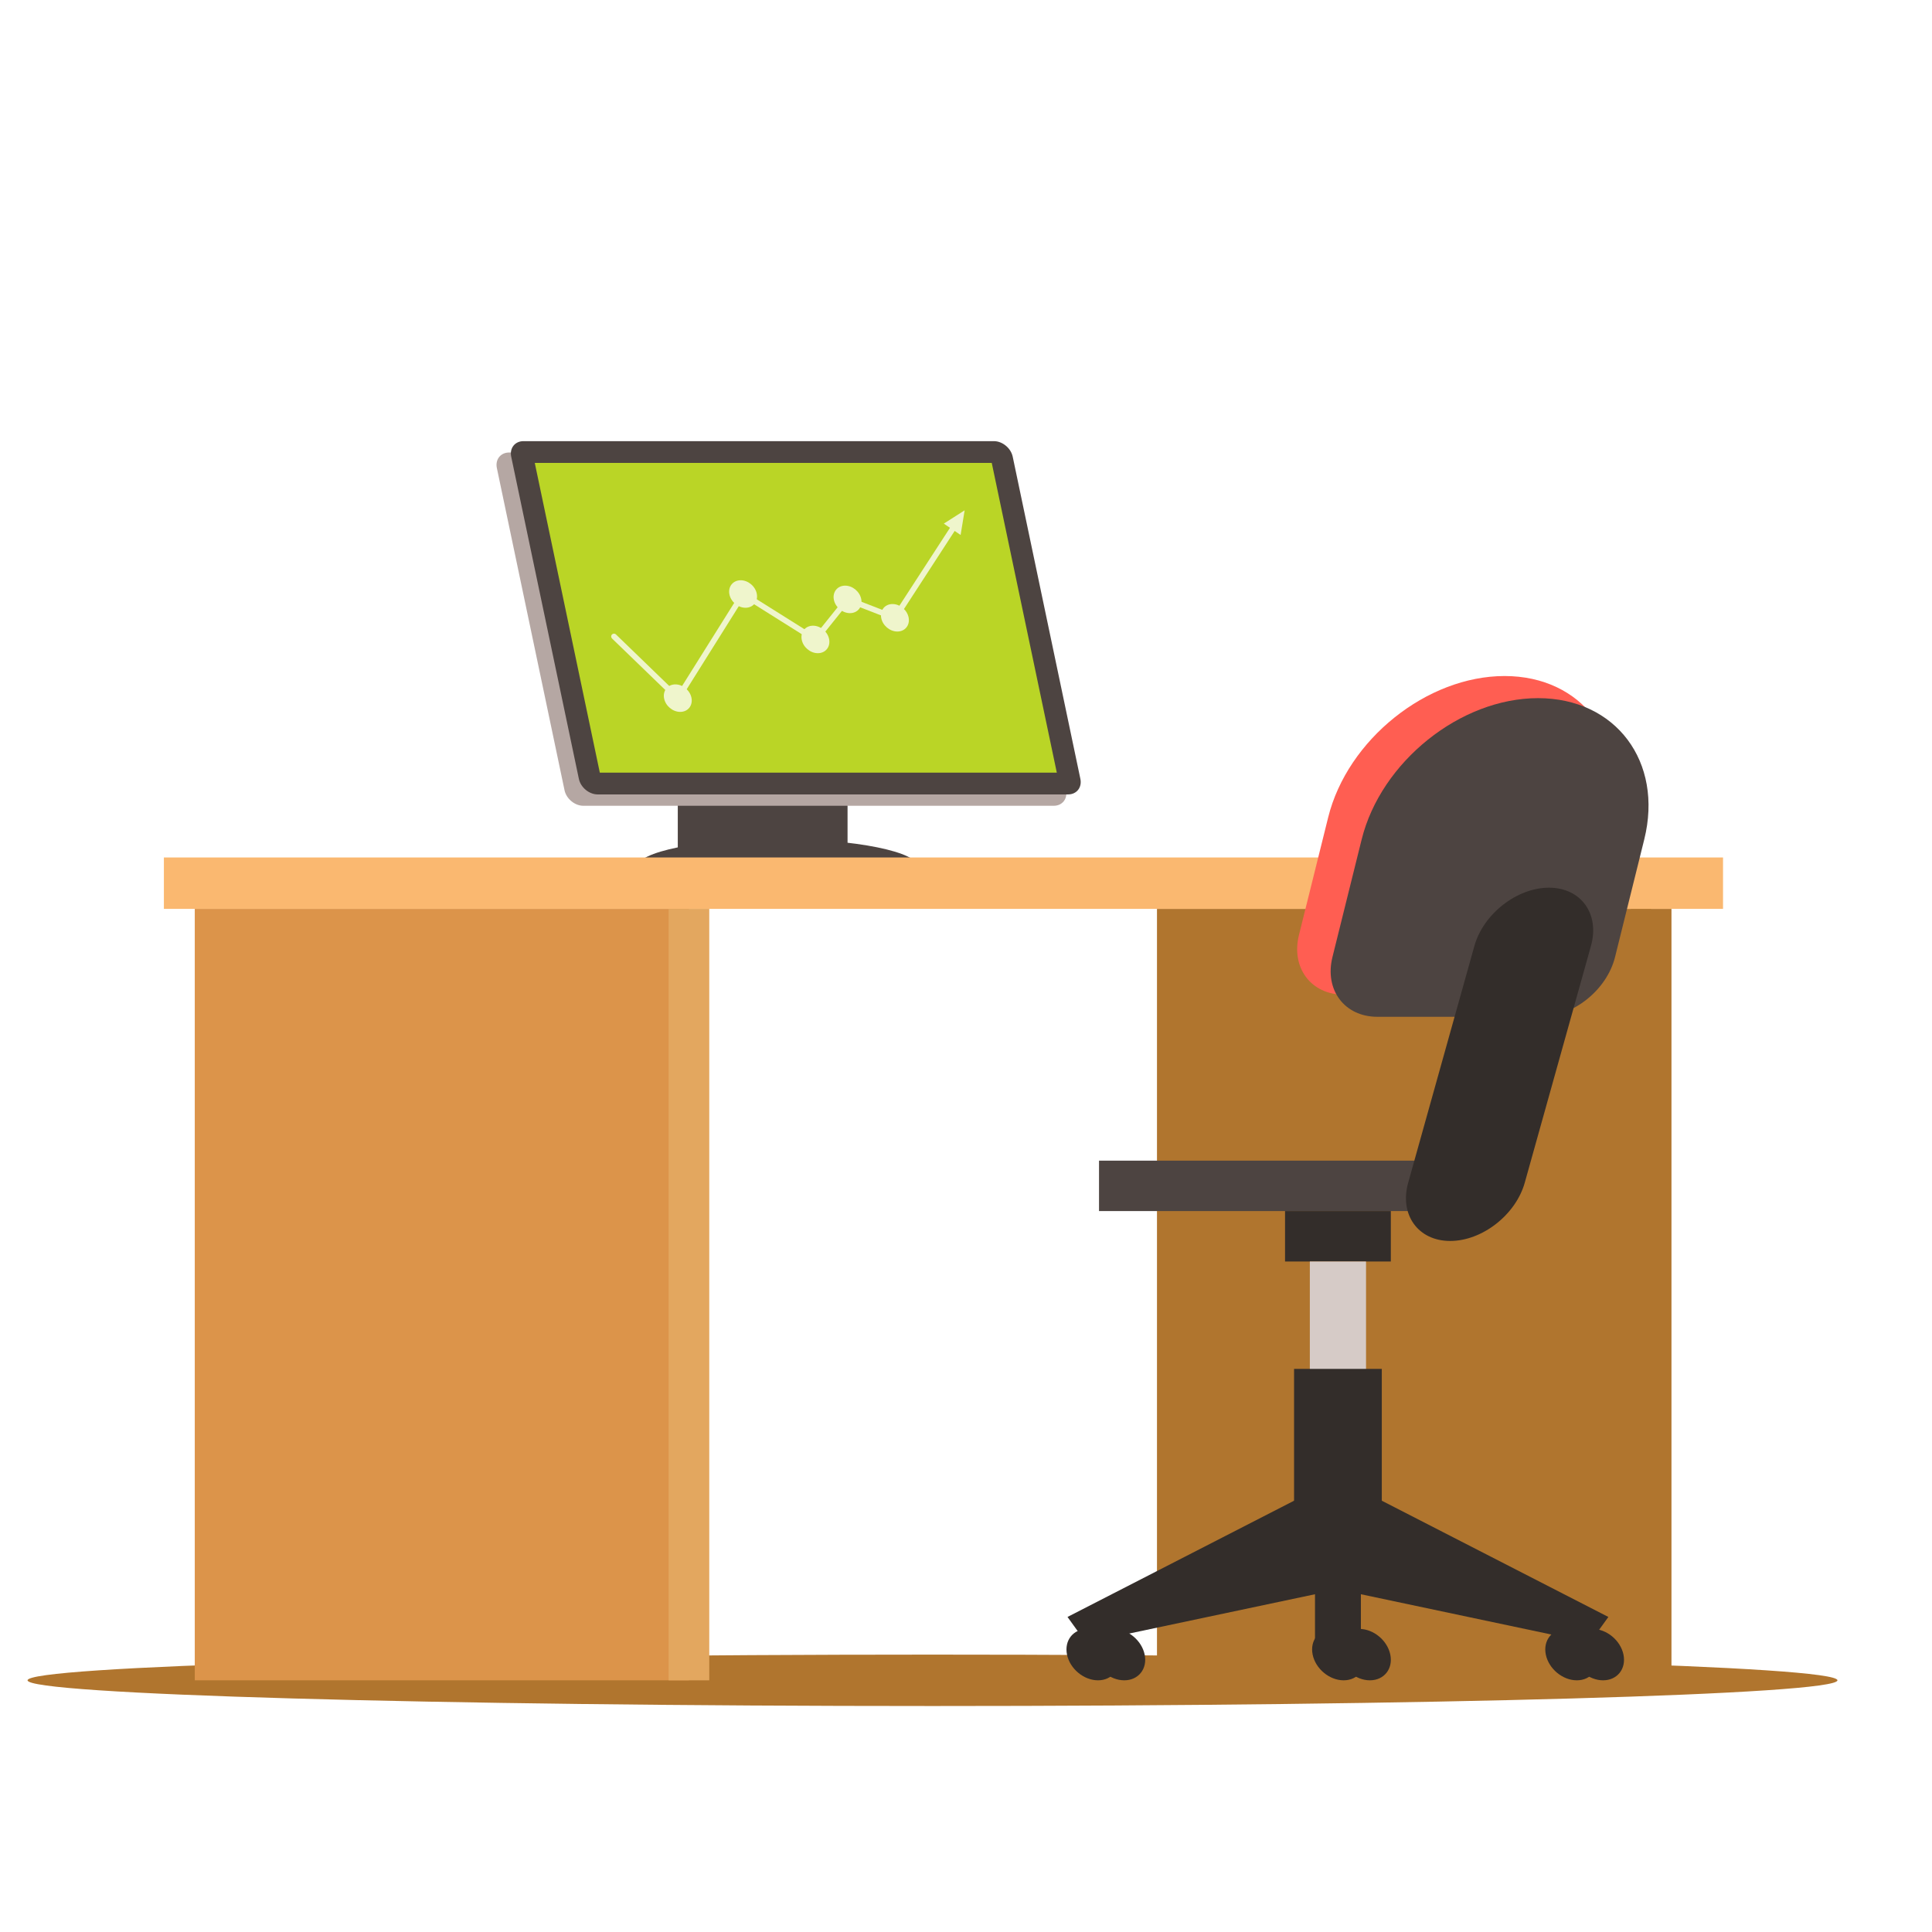<?xml version="1.0" encoding="UTF-8" standalone="no"?>
<!-- Created with Inkscape (http://www.inkscape.org/) -->

<svg
   version="1.1"
   id="svg316"
   xml:space="preserve"
   width="666.667"
   height="666.667"
   viewBox="0 0 666.667 666.667"
   sodipodi:docname="chair-table-computer.svg"
   inkscape:version="1.1 (c68e22c387, 2021-05-23)"
   xmlns:inkscape="http://www.inkscape.org/namespaces/inkscape"
   xmlns:sodipodi="http://sodipodi.sourceforge.net/DTD/sodipodi-0.dtd"
   xmlns="http://www.w3.org/2000/svg"
   xmlns:svg="http://www.w3.org/2000/svg"><defs
     id="defs320"><clipPath
       clipPathUnits="userSpaceOnUse"
       id="clipPath330"><path
         d="M 0,500 H 500 V 0 H 0 Z"
         id="path328" /></clipPath></defs><sodipodi:namedview
     id="namedview318"
     pagecolor="#ffffff"
     bordercolor="#666666"
     borderopacity="1.0"
     inkscape:pageshadow="2"
     inkscape:pageopacity="0.0"
     inkscape:pagecheckerboard="0"
     showgrid="false"
     inkscape:zoom="0.74249998"
     inkscape:cx="333.33334"
     inkscape:cy="333.33334"
     inkscape:window-width="1294"
     inkscape:window-height="704"
     inkscape:window-x="0"
     inkscape:window-y="0"
     inkscape:window-maximized="1"
     inkscape:current-layer="g322" /><g
     id="g322"
     inkscape:groupmode="layer"
     inkscape:label="business-growth-happy-publicdomainvectors.org"
     transform="matrix(1.333,0,0,-1.333,0,666.667)"><path
       d="m 201.296,268.137 c 20.114,0 36.518,3.327 36.518,7.407 0,4.08 -16.404,7.408 -36.518,7.408 -20.113,0 -36.519,-3.328 -36.519,-7.408 0,-4.08 16.406,-7.407 36.519,-7.407"
       style="fill:#4d4441;fill-opacity:1;fill-rule:evenodd;stroke:none"
       id="path382" /><path
       d="M 175.454,278.157 H 219.4 v 41.244 h -43.946 z"
       style="fill:#4d4441;fill-opacity:1;fill-rule:evenodd;stroke:none"
       id="path384" /><path
       d="m 131.797,382.99 h 121.775 c 2.215,0 4.404,-1.81 4.868,-4.024 l 17.518,-83.405 c 0.465,-2.213 -0.965,-4.023 -3.179,-4.023 H 151.004 c -2.213,0 -4.403,1.81 -4.868,4.023 l -17.517,83.405 c -0.465,2.214 0.965,4.024 3.178,4.024"
       style="fill:#b5a7a3;fill-opacity:1;fill-rule:evenodd;stroke:none"
       id="path392" /><path
       d="m 241.392,58.498 c 129.023,0 234.256,2.988 234.256,6.654 0,3.664 -105.233,6.653 -234.256,6.653 -129.025,0 -234.259,-2.989 -234.259,-6.653 0,-3.666 105.234,-6.654 234.259,-6.654"
       style="fill:#b0752e;fill-opacity:1;fill-rule:evenodd;stroke:none"
       id="path394" /><path
       d="m 299.501,65.152 h 127.92 v 199.697 h -127.92 z"
       style="fill:#b0752e;fill-opacity:1;fill-rule:evenodd;stroke:none"
       id="path396" /><path
       d="m 422.16,65.15 h 10.522 V 264.849 H 422.16 Z"
       style="fill:#b0752e;fill-opacity:1;fill-rule:evenodd;stroke:none"
       id="path398" /><path
       d="M 42.425,264.85 H 446.03 v 13.308 H 42.425 Z"
       style="fill:#fab870;fill-opacity:1;fill-rule:evenodd;stroke:none"
       id="path400" /><path
       d="m 389.479,325.126 v 0 c 20.118,0 32.488,-16.458 27.492,-36.575 l -7.56,-30.44 c -2.114,-8.509 -10.807,-15.474 -19.316,-15.474 h -42.203 c -8.512,0 -13.745,6.965 -11.632,15.474 l 7.559,30.44 c 4.997,20.117 25.543,36.575 45.66,36.575"
       style="fill:#ff5e52;fill-opacity:1;fill-rule:evenodd;stroke:none"
       id="path416" /><path
       d="m 398.145,319.401 h 0.001 c 20.116,0 32.487,-16.459 27.491,-36.575 l -7.56,-30.441 c -2.114,-8.51 -10.806,-15.473 -19.318,-15.473 h -42.202 c -8.511,0 -13.745,6.963 -11.631,15.473 l 7.559,30.441 c 4.996,20.116 25.543,36.575 45.66,36.575"
       style="fill:#4d4441;fill-opacity:1;fill-rule:evenodd;stroke:none"
       id="path418" /><path
       d="M 284.496,186.623 H 388.186 v 13.051 H 284.496 Z"
       style="fill:#4d4441;fill-opacity:1;fill-rule:evenodd;stroke:none;stroke-width:1.113"
       id="path420" /><path
       d="m 400.971,270.336 h 0.002 c 8.297,0 13.188,-6.789 10.867,-15.086 l -17.135,-61.279 c -2.321,-8.297 -11.009,-15.086 -19.307,-15.086 -8.297,0 -13.188,6.789 -10.869,15.086 l 17.137,61.279 c 2.319,8.297 11.007,15.086 19.305,15.086"
       style="fill:#332d2a;fill-opacity:1;fill-rule:evenodd;stroke:none"
       id="path422" /><path
       d="m 332.651,173.568 h 27.386 v 13.055 h -27.386 z"
       style="fill:#332d2a;fill-opacity:1;fill-rule:evenodd;stroke:none"
       id="path424" /><path
       d="m 339.071,142.365 h 14.546 v 31.203 h -14.546 z"
       style="fill:#d6cbc7;fill-opacity:1;fill-rule:evenodd;stroke:none"
       id="path426" /><path
       d="M 334.987,105.074 H 357.7 v 40.695 h -22.713 z"
       style="fill:#332d2a;fill-opacity:1;fill-rule:evenodd;stroke:none"
       id="path428" /><path
       d="M 339.071,113.74 276.34,81.553 281.137,74.9 340.403,87.434 V 73.197 h 11.882 v 14.237 l 59.266,-12.534 4.797,6.653 -62.731,32.187 -7.273,-2.168 z"
       style="fill:#332d2a;fill-opacity:1;fill-rule:evenodd;stroke:none"
       id="path430" /><path
       d="m 281.496,78.457 c 3.675,0 7.267,-2.978 8.022,-6.652 0.754,-3.674 -1.612,-6.653 -5.286,-6.653 -3.675,0 -7.267,2.979 -8.022,6.653 -0.755,3.674 1.612,6.652 5.286,6.652"
       style="fill:#332d2a;fill-opacity:1;fill-rule:evenodd;stroke:none"
       id="path432" /><path
       d="m 288.29,78.457 c 3.675,0 7.267,-2.978 8.023,-6.652 0.755,-3.674 -1.612,-6.653 -5.288,-6.653 -3.673,0 -7.264,2.979 -8.02,6.653 -0.756,3.674 1.611,6.652 5.285,6.652"
       style="fill:#332d2a;fill-opacity:1;fill-rule:evenodd;stroke:none"
       id="path434" /><path
       d="m 405.443,78.457 c 3.675,0 7.267,-2.978 8.023,-6.652 0.755,-3.674 -1.612,-6.653 -5.286,-6.653 -3.676,0 -7.267,2.979 -8.023,6.653 -0.755,3.674 1.613,6.652 5.286,6.652"
       style="fill:#332d2a;fill-opacity:1;fill-rule:evenodd;stroke:none"
       id="path436" /><path
       d="m 412.237,78.457 c 3.676,0 7.267,-2.978 8.023,-6.652 0.756,-3.674 -1.612,-6.653 -5.286,-6.653 -3.675,0 -7.266,2.979 -8.022,6.653 -0.756,3.674 1.611,6.652 5.285,6.652"
       style="fill:#332d2a;fill-opacity:1;fill-rule:evenodd;stroke:none"
       id="path438" /><path
       d="m 345.084,78.457 c 3.675,0 7.267,-2.978 8.021,-6.652 0.756,-3.674 -1.611,-6.653 -5.286,-6.653 -3.674,0 -7.265,2.979 -8.021,6.653 -0.756,3.674 1.612,6.652 5.286,6.652"
       style="fill:#332d2a;fill-opacity:1;fill-rule:evenodd;stroke:none"
       id="path440" /><path
       d="m 351.878,78.457 c 3.676,0 7.267,-2.978 8.022,-6.652 0.756,-3.674 -1.611,-6.653 -5.287,-6.653 -3.674,0 -7.264,2.979 -8.02,6.653 -0.756,3.674 1.611,6.652 5.285,6.652"
       style="fill:#332d2a;fill-opacity:1;fill-rule:evenodd;stroke:none"
       id="path442" /><path
       d="M 50.42,65.152 H 178.341 V 264.849 H 50.42 Z"
       style="fill:#dc944a;fill-opacity:1;fill-rule:evenodd;stroke:none"
       id="path444" /><path
       d="m 173.081,65.15 h 10.522 v 199.699 h -10.522 z"
       style="fill:#e3a75f;fill-opacity:1;fill-rule:evenodd;stroke:none"
       id="path446" /><path
       d="m 135.51,385.929 h 121.775 c 2.215,0 4.403,-1.809 4.869,-4.023 L 279.671,298.5 c 0.465,-2.212 -0.964,-4.022 -3.178,-4.022 H 154.717 c -2.213,0 -4.404,1.81 -4.868,4.022 l -17.517,83.406 c -0.465,2.214 0.965,4.023 3.178,4.023"
       style="fill:#4d4441;fill-opacity:1;fill-rule:evenodd;stroke:none"
       id="path448" /><path
       d="M 138.434,380.291 H 256.731 L 273.57,300.117 H 155.271 Z"
       style="fill:#bad526;fill-opacity:1;fill-rule:evenodd;stroke:none"
       id="path450" /><path
       d="m 158.431,334.845 c -0.29,0.279 -0.299,0.74 -0.019,1.03 0.279,0.291 0.741,0.3 1.031,0.021 l 15.872,-15.346 16.816,26.812 18.792,-11.803 8.243,10.277 12.21,-4.739 15.526,23.916 c 0.22,0.337 0.672,0.433 1.009,0.214 0.337,-0.219 0.434,-0.671 0.214,-1.008 l -16.171,-24.909 -12.319,4.781 -8.388,-10.458 -18.655,11.719 -16.998,-27.1 z"
       style="fill:#eff5cc;fill-opacity:1;fill-rule:evenodd;stroke:none"
       id="path454" /><path
       d="m 191.738,349.916 c 1.965,0 3.837,-1.594 4.182,-3.56 0.345,-1.965 -0.97,-3.558 -2.936,-3.558 -1.965,0 -3.838,1.593 -4.182,3.558 -0.345,1.966 0.97,3.56 2.936,3.56 m 18.723,-11.761 c 1.966,0 3.838,-1.593 4.183,-3.559 0.343,-1.966 -0.97,-3.559 -2.936,-3.559 -1.965,0 -3.838,1.593 -4.182,3.559 -0.345,1.966 0.969,3.559 2.935,3.559 m 8.316,10.368 c 1.965,0 3.838,-1.593 4.182,-3.559 0.345,-1.965 -0.97,-3.559 -2.936,-3.559 -1.964,0 -3.837,1.594 -4.182,3.559 -0.344,1.966 0.97,3.559 2.936,3.559 m 12.265,-4.761 c 1.965,0 3.838,-1.593 4.182,-3.558 0.345,-1.966 -0.969,-3.559 -2.935,-3.559 -1.966,0 -3.838,1.593 -4.182,3.559 -0.345,1.965 0.969,3.558 2.935,3.558 M 174.831,322.96 c 1.965,0 3.838,-1.593 4.182,-3.559 0.344,-1.965 -0.969,-3.559 -2.935,-3.559 -1.966,0 -3.838,1.594 -4.182,3.559 -0.345,1.966 0.969,3.559 2.935,3.559"
       style="fill:#eff5cc;fill-opacity:1;fill-rule:evenodd;stroke:none"
       id="path456" /><path
       d="m 244.316,364.578 4.352,-2.94 1.044,6.383 z"
       style="fill:#eff5cc;fill-opacity:1;fill-rule:evenodd;stroke:none"
       id="path458" /></g></svg>
